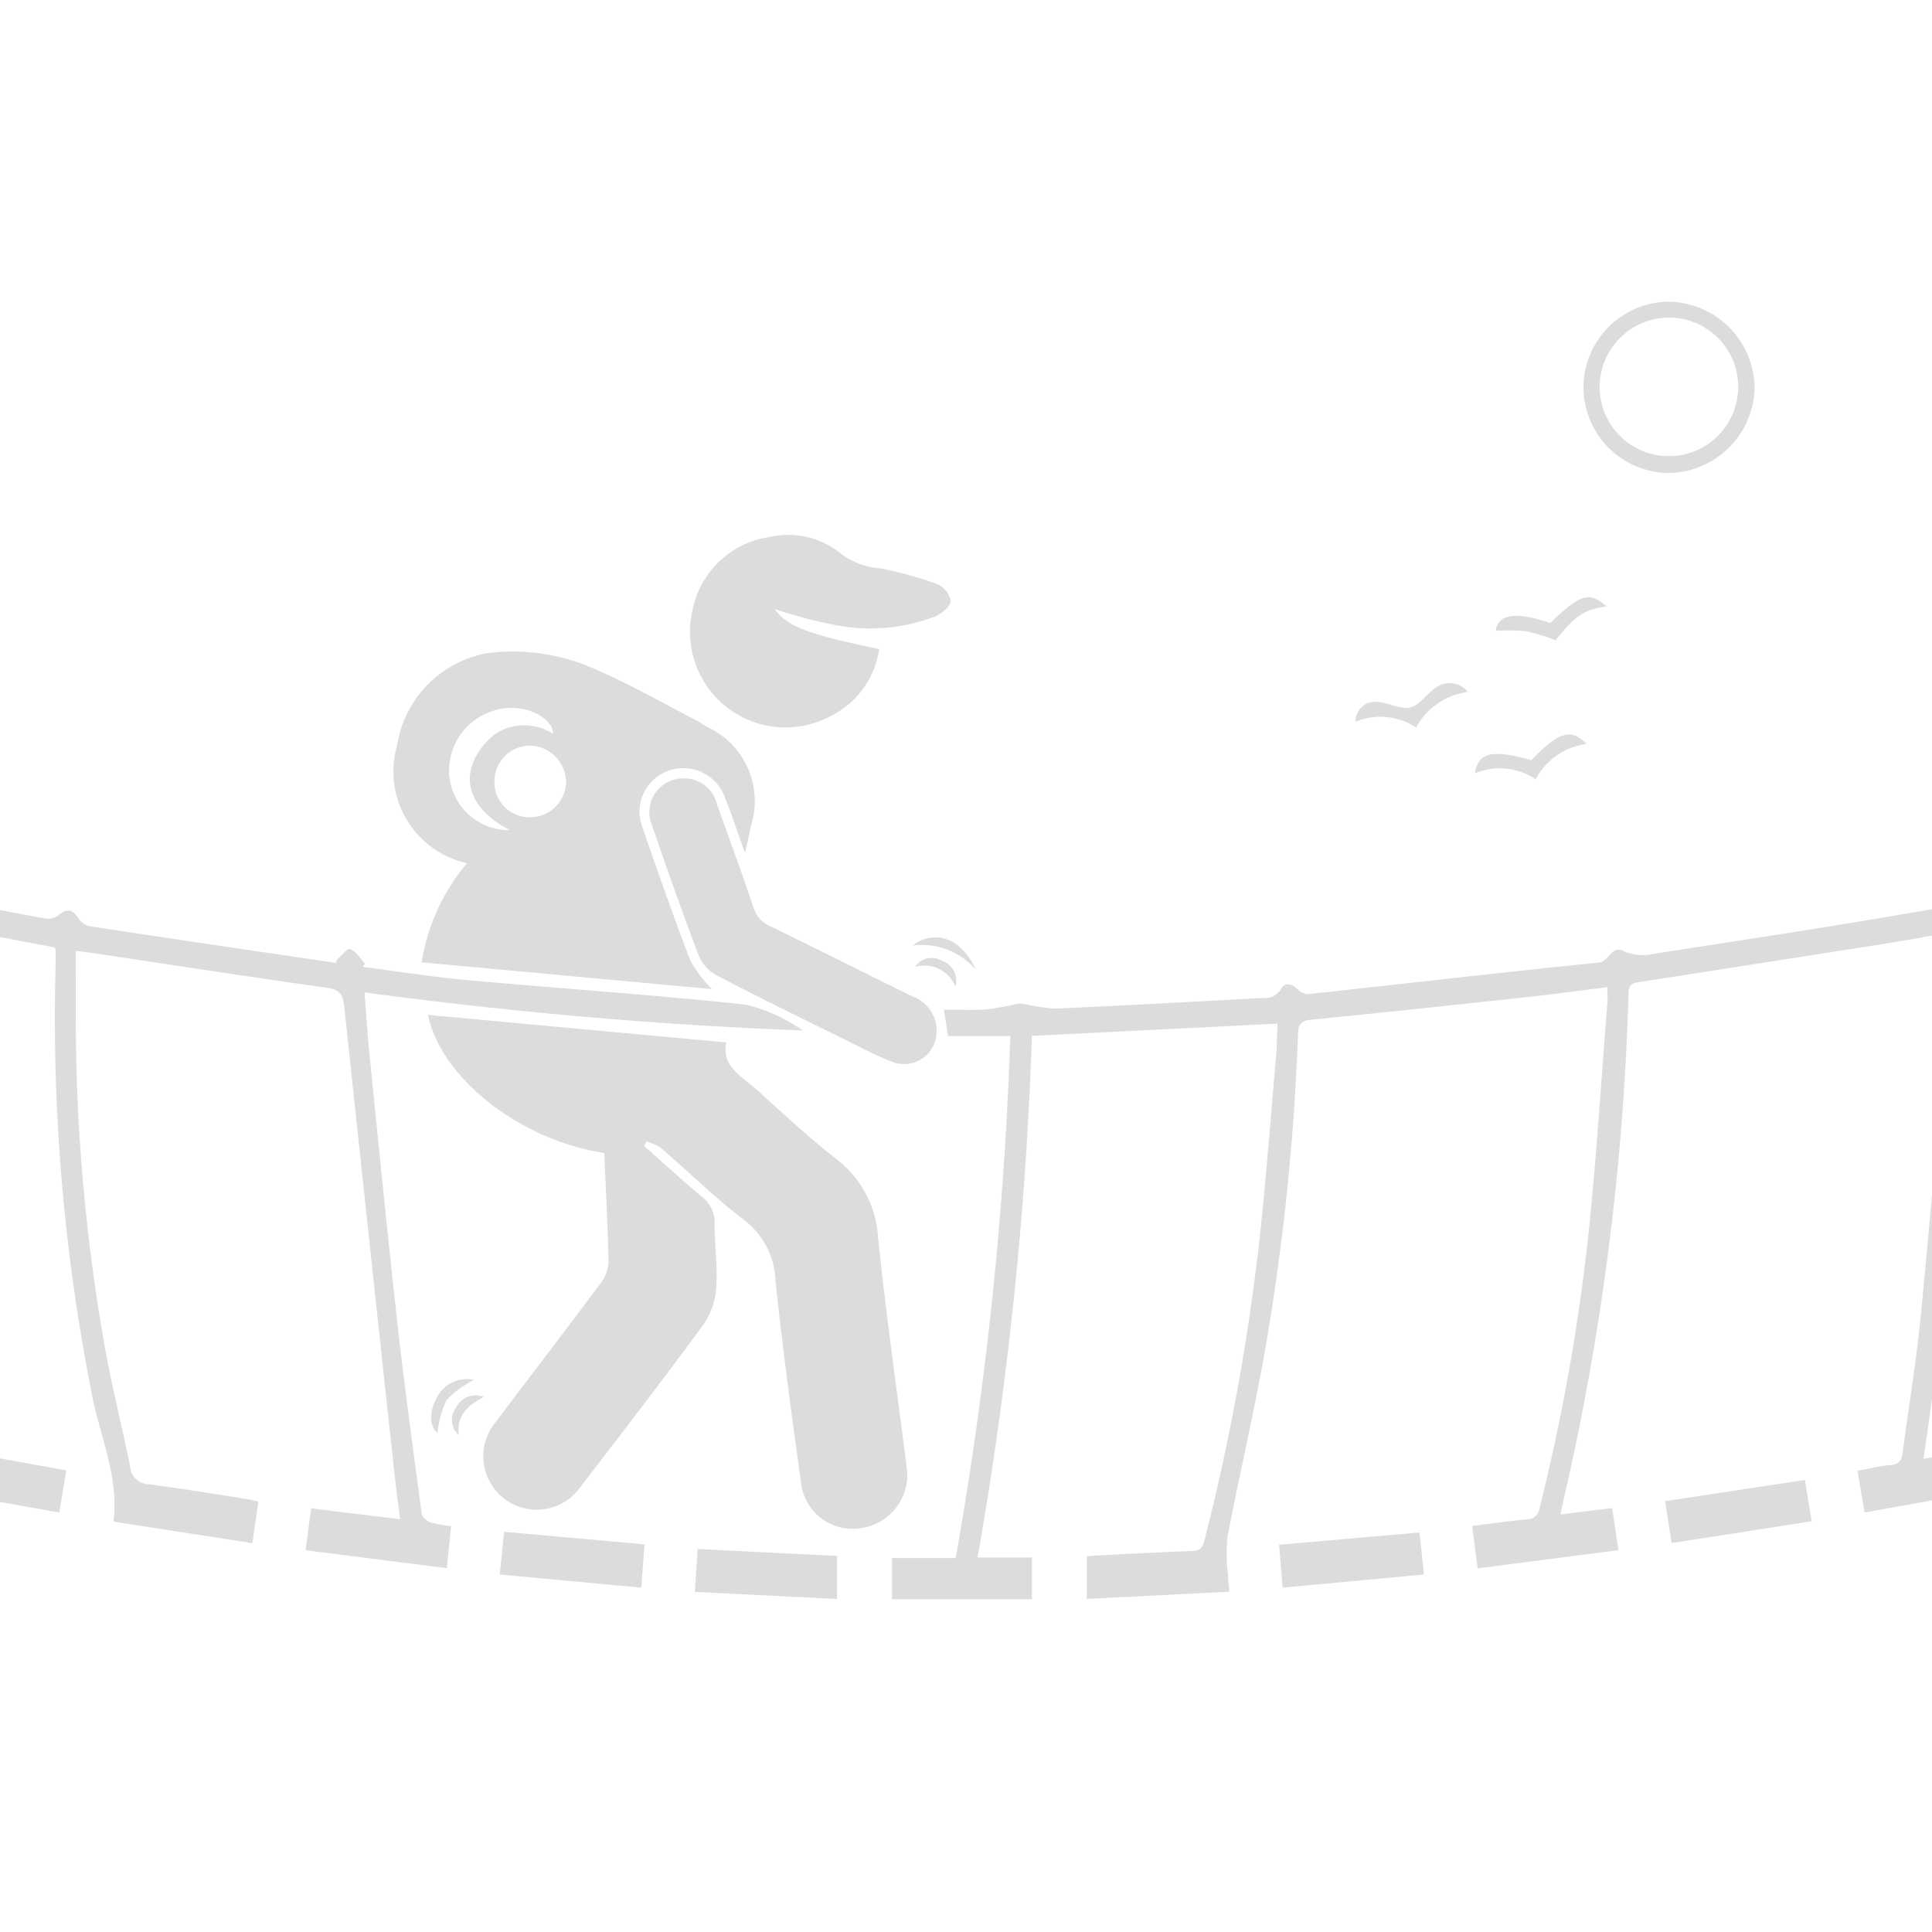 <svg xmlns="http://www.w3.org/2000/svg" xmlns:xlink="http://www.w3.org/1999/xlink" width="82" height="82" viewBox="0 0 82 82">
  <defs>
    <clipPath id="clip-path">
      <rect id="Rectangle_3130" data-name="Rectangle 3130" width="82" height="82" transform="translate(8981 -12195)" fill="#fff" stroke="#707070" stroke-width="1"/>
    </clipPath>
  </defs>
  <g id="Mask_Group_45" data-name="Mask Group 45" transform="translate(-8981 12195)" clip-path="url(#clip-path)">
    <g id="Layer_1-2" transform="translate(8964.441 -12182.194)">
      <path id="Path_20139" data-name="Path 20139" d="M545.258,201.19l.265,1.035-1.982.487c-.092,2.05-.159,4.047-.276,6.042a92.706,92.706,0,0,1-1.964,14.3c-.222,1.021-.489,2.031-.713,3.05-.082.373-.1.76-.165,1.259l-5.778,1.17c-.121-.611-.233-1.173-.354-1.779,1.339-.27,2.642-.638,3.968-.77,1.224-.123,1.658-.674,1.917-1.854a103.458,103.458,0,0,0,2.4-20.5c0-.222,0-.443,0-.686l-11.464,2.3a216.533,216.533,0,0,1-2.136,22.494l3.087-.537c.116.574.223,1.115.35,1.747l-5.937,1.07c-.1-.611-.2-1.172-.3-1.774.507-.09.959-.2,1.416-.242.357-.034.463-.218.5-.532.262-2,.6-3.991.788-6,.446-4.629.834-9.264,1.226-13.9.059-.7.008-1.411.008-2.177-.848.149-1.7.312-2.56.447q-5.311.839-10.625,1.66c-.3.046-.463.1-.473.459a108.728,108.728,0,0,1-2.82,21.8c-.021.09-.034.181-.064.345.38-.049.724-.1,1.07-.138s.7-.084,1.12-.135l.267,1.784-5.974.775c-.081-.618-.155-1.178-.237-1.8.793-.1,1.543-.21,2.3-.28a.531.531,0,0,0,.562-.473,85.286,85.286,0,0,0,2.079-11.678c.344-3.249.538-6.513.8-9.771.016-.2,0-.4,0-.668-1.142.142-2.227.294-3.316.412-3.082.334-6.165.665-9.25.968-.435.043-.547.181-.563.6a99.409,99.409,0,0,1-1.4,13.422c-.465,2.663-1.092,5.3-1.6,7.953a6.949,6.949,0,0,0,.026,1.54c.008.22.034.44.059.764l-6.047.306v-1.808c.137-.011.314-.03.492-.039,1.326-.065,2.65-.14,3.976-.185.327-.011.438-.133.517-.436a93.6,93.6,0,0,0,2.293-12.379c.312-2.689.5-5.392.744-8.09.043-.481.046-.966.068-1.479l-10.423.518a157.93,157.93,0,0,1-2.307,22.14h2.309V233.7h-5.94v-1.748H487.9a156.648,156.648,0,0,0,2.318-22.158h-2.644c-.058-.38-.111-.719-.173-1.118.625,0,1.217.03,1.806-.01a12.423,12.423,0,0,0,1.271-.23,1.042,1.042,0,0,1,.329-.006,7.256,7.256,0,0,0,1.333.2c2.93-.129,5.86-.294,8.789-.451a.778.778,0,0,0,.784-.392c.153-.284.461-.22.705.03a.633.633,0,0,0,.432.2c4.121-.446,8.238-.924,12.362-1.344.446-.045.495-.8,1.121-.45a2.03,2.03,0,0,0,1.2.082c4.057-.634,8.122-1.235,12.163-1.961,4.078-.733,8.132-1.6,12.2-2.409.322-.064.655-.077.8-.478a.473.473,0,0,1,.419-.131c.459.416.91.1,1.36.025C544.722,201.314,544.972,201.251,545.258,201.19Z" transform="translate(-430.778 -178.628)" fill="#dcdcdc"/>
      <path id="Path_20140" data-name="Path 20140" d="M317.091,275.77c-3.572-.539-6.926-3.179-7.481-5.86l12.659,1.169c-.2,1.014.631,1.419,1.239,1.959,1.117.995,2.2,2.028,3.382,2.944a4.537,4.537,0,0,1,1.824,3.355c.332,3.25.8,6.487,1.209,9.729a2.272,2.272,0,0,1-1.83,2.607,2.2,2.2,0,0,1-2.652-1.945c-.395-2.829-.777-5.662-1.077-8.5a3.383,3.383,0,0,0-1.32-2.6c-1.245-.95-2.37-2.057-3.559-3.081a2.192,2.192,0,0,0-.6-.26l-.1.185c.816.723,1.621,1.46,2.455,2.162a1.347,1.347,0,0,1,.537,1.142c-.009.877.133,1.76.075,2.631a3.172,3.172,0,0,1-.516,1.6c-1.71,2.336-3.478,4.632-5.244,6.926a2.267,2.267,0,1,1-3.6-2.748c1.492-1.987,3.011-3.953,4.494-5.947a1.573,1.573,0,0,0,.286-.908c-.031-1.513-.113-3.023-.179-4.561Z" transform="translate(-274.888 -239.641)" fill="#dcdcdc"/>
      <path id="Path_20141" data-name="Path 20141" d="M30.186,231.637c.081-.612.155-1.176.236-1.788l3.777.464c-.09-.723-.184-1.4-.257-2.076q-1.068-9.858-2.118-19.718c-.055-.526-.23-.694-.758-.768-3.363-.472-6.721-.991-10.08-1.495-.144-.021-.287-.035-.552-.066,0,1.083-.01,2.125,0,3.166a80.036,80.036,0,0,0,1.293,13.987c.3,1.595.7,3.17,1.017,4.762a.8.8,0,0,0,.8.724c1.332.176,2.659.391,3.988.6.2.03.4.08.647.131-.083.591-.161,1.154-.248,1.767l-5.9-.913c.236-1.89-.552-3.575-.9-5.326a81.947,81.947,0,0,1-1.554-18.328c.006-.205.007-.41,0-.616a.273.273,0,0,0-.037-.1L6.348,203.535c-.019.166-.054.34-.059.515a118,118,0,0,0,.51,15.4c.205,2.005.47,4,.7,6.009a.484.484,0,0,0,.456.511c1.3.243,2.592.523,3.951.8-.109.58-.214,1.139-.336,1.793l-5.9-1.207c.124-.607.242-1.176.364-1.766l.565.033c-.158-1.286-.32-2.54-.464-3.8A121.344,121.344,0,0,1,5.4,203.862c.016-.489-.136-.624-.584-.711-1.351-.266-2.69-.589-4.078-.9l.269-1.052c1.342.295,2.649.581,3.954.872.253.056.451.14.683-.142s.517-.153.721.16a.847.847,0,0,0,.44.382q6.182,1.2,12.374,2.353a.812.812,0,0,0,.563-.181c.33-.253.55-.213.779.128a.83.83,0,0,0,.456.366c3.487.533,6.977,1.044,10.467,1.558.034,0,.071-.01.044-.1.2-.174.47-.527.589-.483.252.1.426.4.633.615l-.1.141c1.478.191,2.952.427,4.435.562,3.943.358,7.9.622,11.833,1.041a7.284,7.284,0,0,1,2.41,1.095c-6.2-.233-12.363-.779-18.6-1.613.07.88.118,1.708.2,2.532.39,3.847.768,7.694,1.2,11.537.3,2.69.668,5.373,1.028,8.057.019.14.216.311.368.366a5.219,5.219,0,0,0,.879.158c-.058.573-.114,1.121-.182,1.785l-5.985-.757Z" transform="translate(-0.657 -178.637)" fill="#dcdcdc"/>
      <path id="Path_20142" data-name="Path 20142" d="M310.367,146.668l-12.328-1.138a8.633,8.633,0,0,1,1.926-4.207,3.986,3.986,0,0,1-2.967-5,4.721,4.721,0,0,1,3.871-3.923,8.606,8.606,0,0,1,4.6.716c1.466.638,2.861,1.439,4.285,2.172.132.068.251.163.378.24a3.456,3.456,0,0,1,1.887,4.194c-.062.344-.148.684-.255,1.167-.312-.866-.553-1.608-.844-2.329a1.871,1.871,0,0,0-2.761-.989,1.835,1.835,0,0,0-.773,2.153c.659,1.923,1.333,3.842,2.062,5.739a5.6,5.6,0,0,0,.92,1.209Zm-7.785-7.294a1.531,1.531,0,0,0,1.586-1.468,1.561,1.561,0,0,0-1.5-1.571,1.512,1.512,0,0,0-1.537,1.458A1.49,1.49,0,0,0,302.582,139.374Zm-.807.543c-1.443-.762-2.006-1.832-1.515-2.957a2.935,2.935,0,0,1,.97-1.167,2.256,2.256,0,0,1,2.375.03c.047-.512-.755-1.033-1.57-1.084a2.669,2.669,0,0,0-2.831,2.556,2.543,2.543,0,0,0,2.569,2.623Z" transform="translate(-263.585 -117.492)" fill="#dcdcdc"/>
      <path id="Path_20143" data-name="Path 20143" d="M412.224,91.506c.535.731,1.385,1.074,4.439,1.7a3.764,3.764,0,0,1-2.022,2.827,4.055,4.055,0,0,1-5.891-4.515,3.9,3.9,0,0,1,3.266-3.068,3.54,3.54,0,0,1,3.063.739,3.129,3.129,0,0,0,1.627.591,16.41,16.41,0,0,1,2.41.663,1,1,0,0,1,.585.712c-.009.233-.37.539-.645.663a7.738,7.738,0,0,1-4.348.352,19.247,19.247,0,0,1-2.482-.666Z" transform="translate(-362.79 -78.465)" fill="#dcdcdc"/>
      <path id="Path_20144" data-name="Path 20144" d="M394.928,180.429a1.422,1.422,0,0,1,1.433,1.111c.527,1.455,1.054,2.91,1.55,4.376a1.252,1.252,0,0,0,.709.787c2.012.978,4.01,1.983,6.017,2.972a1.545,1.545,0,0,1,1.041,1.507,1.381,1.381,0,0,1-1.841,1.292c-.781-.3-1.524-.7-2.276-1.07-1.755-.867-3.516-1.725-5.25-2.633a1.722,1.722,0,0,1-.739-.85c-.694-1.83-1.348-3.676-1.983-5.528a1.431,1.431,0,0,1,1.34-1.965Z" transform="translate(-349.367 -160.196)" fill="#dcdcdc"/>
      <path id="Path_20145" data-name="Path 20145" d="M746.96,3.566A3.645,3.645,0,0,1,750.6,0a3.7,3.7,0,0,1,3.621,3.668,3.7,3.7,0,0,1-3.637,3.6,3.649,3.649,0,0,1-3.627-3.7Zm.682.013A2.941,2.941,0,1,0,750.594.673a2.958,2.958,0,0,0-2.952,2.906Z" transform="translate(-663.191 0)" fill="#dcdcdc"/>
      <path id="Path_20146" data-name="Path 20146" d="M336.8,467.353c.064-.626.121-1.191.185-1.813l5.959.533c-.047.631-.09,1.2-.137,1.838l-6.008-.559Z" transform="translate(-299.029 -413.332)" fill="#dcdcdc"/>
      <path id="Path_20147" data-name="Path 20147" d="M410.64,473.887c.043-.68.079-1.235.116-1.817l5.916.293v1.827l-6.031-.3Z" transform="translate(-364.588 -419.13)" fill="#dcdcdc"/>
      <path id="Path_20148" data-name="Path 20148" d="M123.368,433.883c-.1.606-.2,1.164-.3,1.79l-5.935-1.064c.121-.628.229-1.189.343-1.789l5.894,1.064Z" transform="translate(-103.994 -384.281)" fill="#dcdcdc"/>
      <path id="Path_20149" data-name="Path 20149" d="M631.77,466.321l5.955-.521c.062.581.122,1.145.191,1.782l-6,.562c-.05-.622-.1-1.206-.149-1.822Z" transform="translate(-560.919 -413.563)" fill="#dcdcdc"/>
      <path id="Path_20150" data-name="Path 20150" d="M783.763,445.891c.1.6.188,1.143.288,1.755l-5.946.926c-.091-.587-.178-1.15-.275-1.779l5.933-.9Z" transform="translate(-690.599 -395.886)" fill="#dcdcdc"/>
      <path id="Path_20151" data-name="Path 20151" d="M2.85,411.066,0,410.4c.149-.6.281-1.138.426-1.725l2.8.627C3.1,409.887,2.983,410.44,2.85,411.066Z" transform="translate(0 -362.849)" fill="#dcdcdc"/>
      <path id="Path_20152" data-name="Path 20152" d="M997.928,408.63c.145.573.279,1.108.435,1.725l-2.849.664-.385-1.753Z" transform="translate(-883.53 -362.804)" fill="#dcdcdc"/>
      <path id="Path_20153" data-name="Path 20153" d="M708.416,165.717a2.715,2.715,0,0,0-2.586-.255c.145-.895.724-1.026,2.4-.563,1.156-1.206,1.673-1.366,2.345-.687a2.845,2.845,0,0,0-2.162,1.5Z" transform="translate(-626.674 -145.443)" fill="#dcdcdc"/>
      <path id="Path_20154" data-name="Path 20154" d="M665.493,144.718a2.954,2.954,0,0,0-2.2,1.513,2.743,2.743,0,0,0-2.565-.247.822.822,0,0,1,.927-.838c.474.026.981.335,1.4.23s.714-.617,1.117-.864a.985.985,0,0,1,1.317.206Z" transform="translate(-586.632 -128.159)" fill="#dcdcdc"/>
      <path id="Path_20155" data-name="Path 20155" d="M718.4,112.248c-.987.16-1.3.377-2.152,1.44a8.645,8.645,0,0,0-1.258-.386,8.2,8.2,0,0,0-1.285-.015c.092-.7.8-.844,2.31-.334C717.3,111.723,717.674,111.6,718.4,112.248Z" transform="translate(-633.661 -99.318)" fill="#dcdcdc"/>
      <path id="Path_20156" data-name="Path 20156" d="M312.648,407.583a4.326,4.326,0,0,0-1.167.857,4.4,4.4,0,0,0-.38,1.389c-.338-.237-.362-.885-.047-1.458A1.427,1.427,0,0,1,312.648,407.583Z" transform="translate(-275.972 -361.823)" fill="#dcdcdc"/>
      <path id="Path_20157" data-name="Path 20157" d="M493.06,240.956a1.528,1.528,0,0,1,1.836-.066,2.639,2.639,0,0,1,.841,1.089,3.035,3.035,0,0,0-2.677-1.023Z" transform="translate(-437.765 -213.633)" fill="#dcdcdc"/>
      <path id="Path_20158" data-name="Path 20158" d="M318.966,415.685a.85.85,0,0,1-.108-1.183.9.9,0,0,1,1.165-.437C319.3,414.437,318.852,414.888,318.966,415.685Z" transform="translate(-282.931 -367.576)" fill="#dcdcdc"/>
      <path id="Path_20159" data-name="Path 20159" d="M493.941,248.779a.842.842,0,0,1,1.124-.27.91.91,0,0,1,.594,1.106,1.434,1.434,0,0,0-1.719-.836Z" transform="translate(-438.546 -220.548)" fill="#dcdcdc"/>
    </g>
  </g>
</svg>
